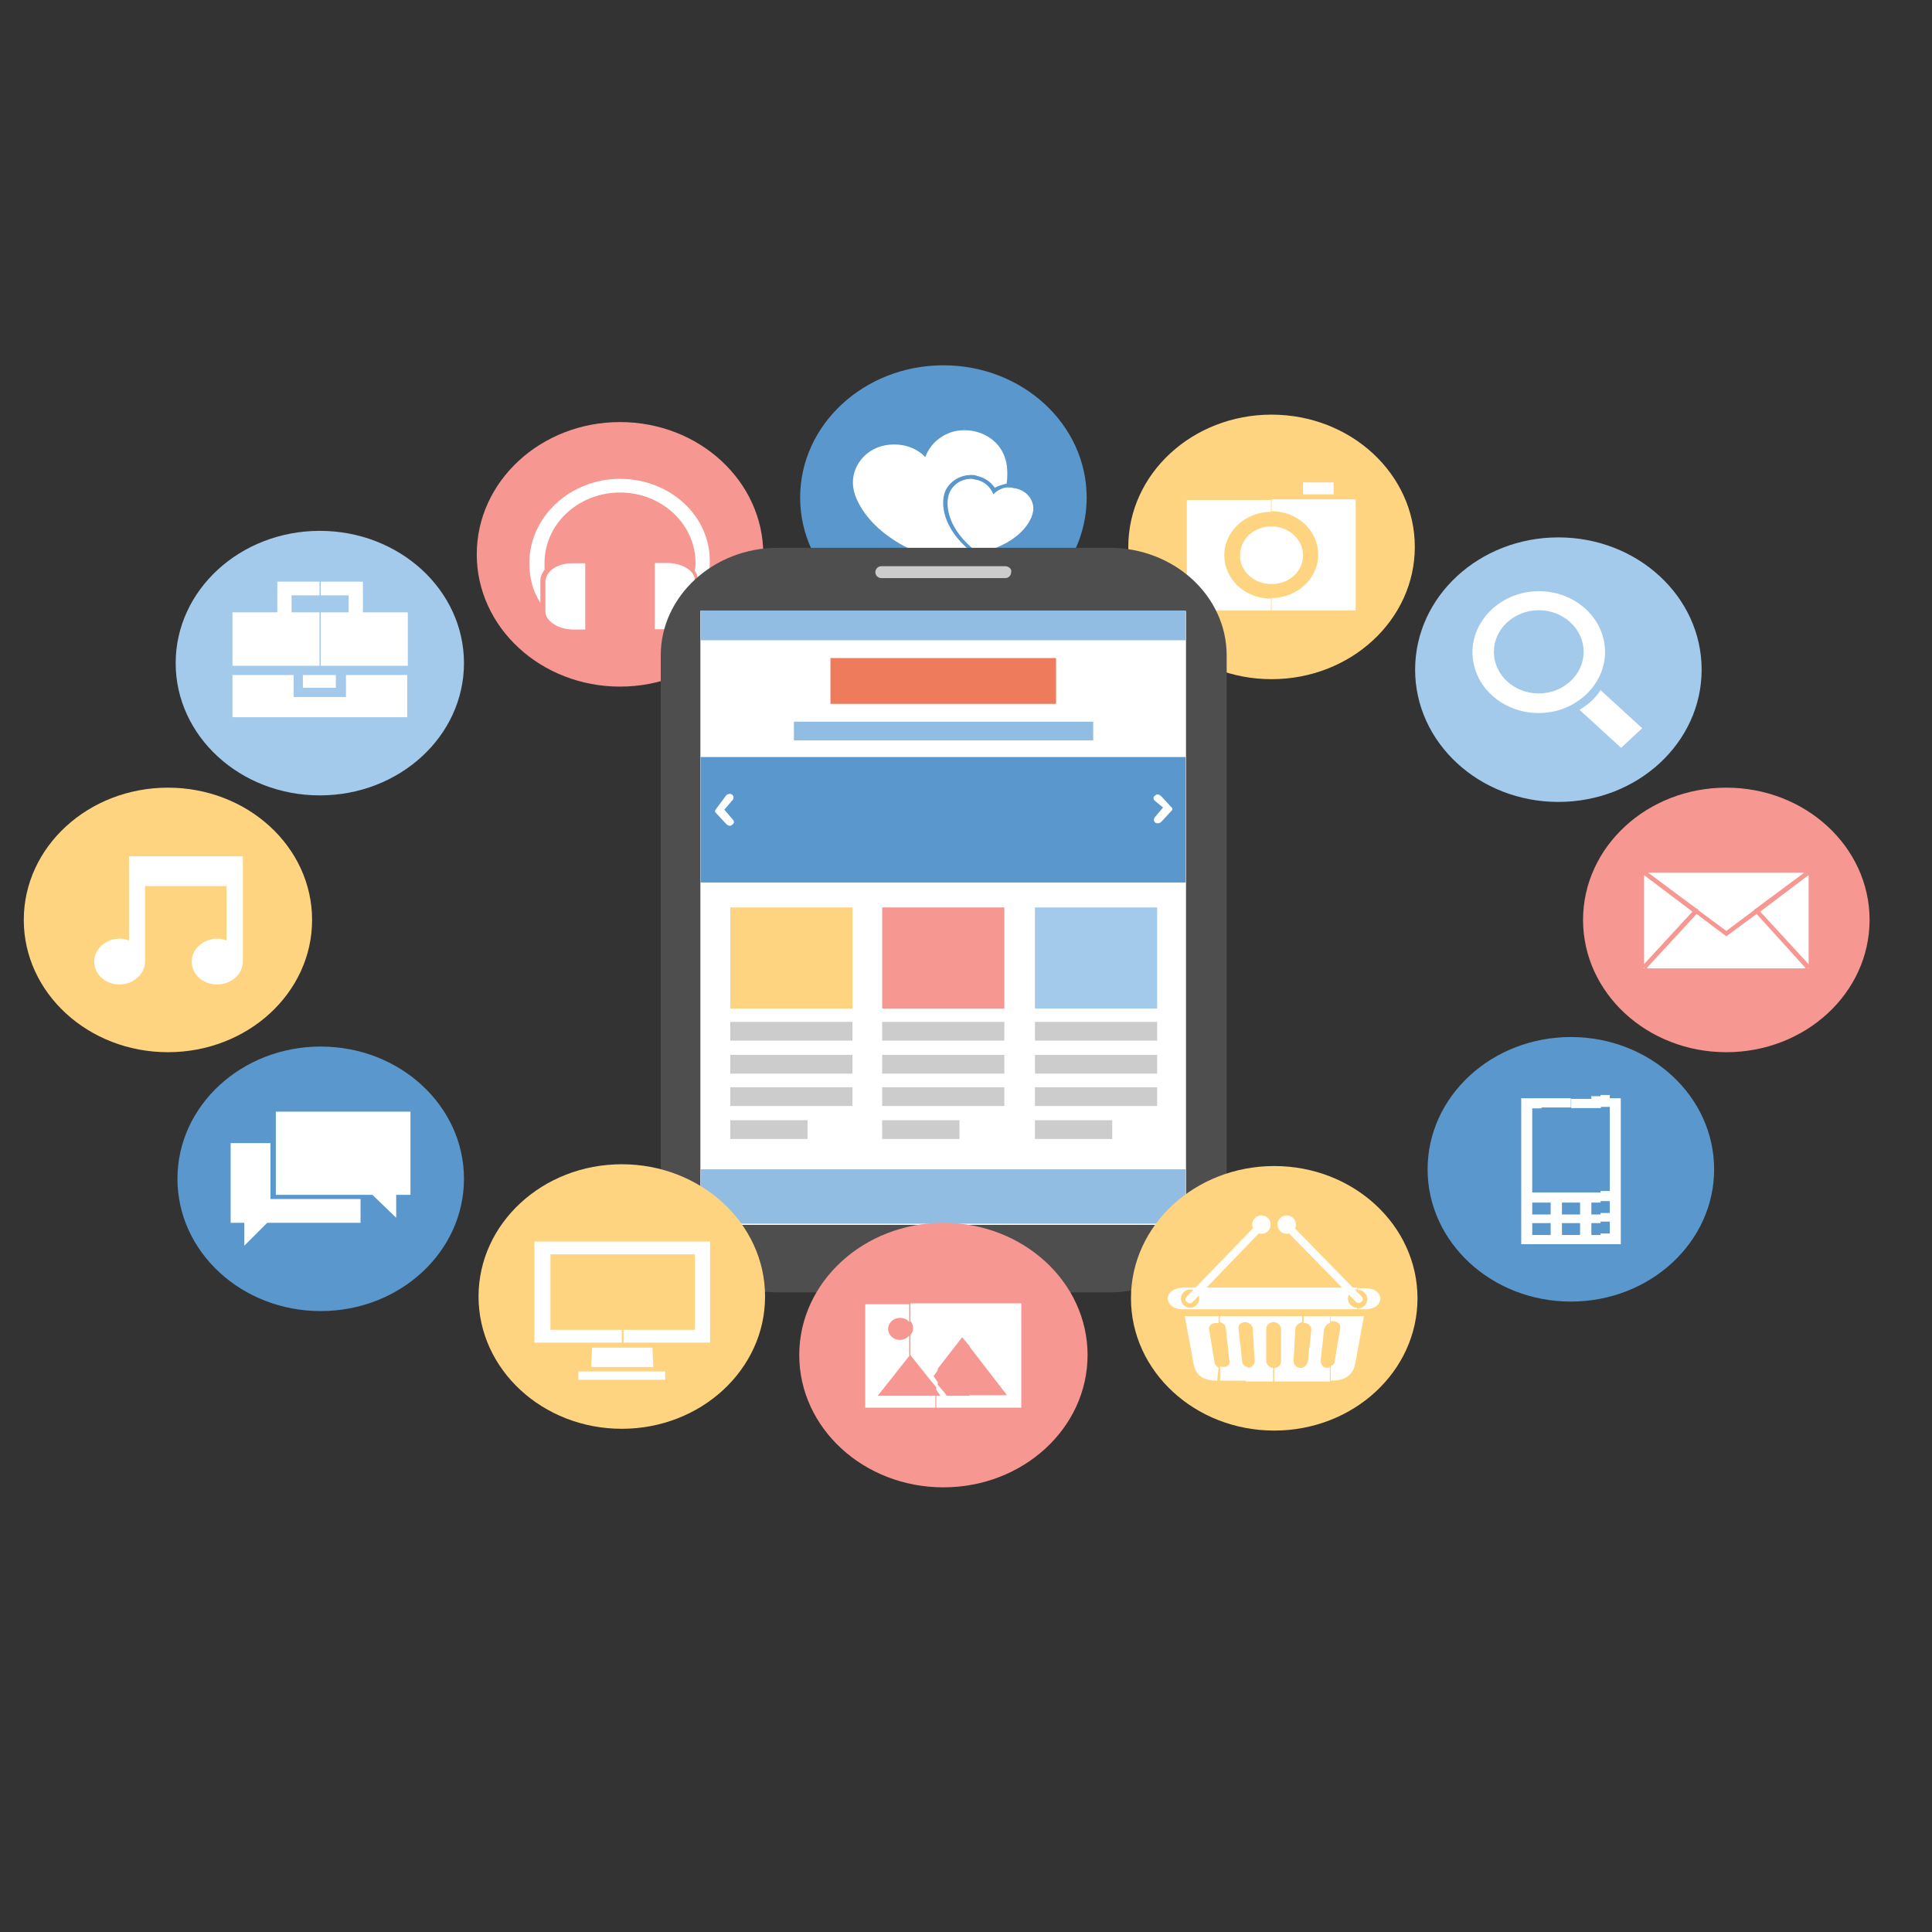 <?xml version="1.0" encoding="utf-8"?>
<!-- Generator: Adobe Illustrator 21.0.2, SVG Export Plug-In . SVG Version: 6.00 Build 0)  -->
<svg version="1.1" id="Layer_1" xmlns="http://www.w3.org/2000/svg" xmlns:xlink="http://www.w3.org/1999/xlink" x="0px" y="0px"
	 viewBox="0 0 650 650" style="enable-background:new 0 0 650 650;" xml:space="preserve">
<rect x="0" y="0" width="650" height="650" fill="#333333" stroke="none"/>
<style type="text/css">
	.Drop_x0020_Shadow{fill:none;}
	.Outer_x0020_Glow_x0020_5_x0020_pt{fill:none;}
	.Blue_x0020_Neon{fill:none;stroke:#8AACDA;stroke-width:7;stroke-linecap:round;stroke-linejoin:round;}
	.Chrome_x0020_Highlight{fill:url(#SVGID_1_);stroke:#FFFFFF;stroke-width:0.363;stroke-miterlimit:1;}
	.Jive_GS{fill:#FFDD00;}
	.Alyssa_GS{fill:#A6D0E4;}
	.st0{fill:#5997CC;}
	.st1{fill:#FFFFFF;}
	.st2{fill:#F69791;}
	.st3{fill:#FFD480;}
	.st4{fill:#A3C9EB;}
	.st5{fill:#4E4E4E;}
	.st6{fill:#CDCCCC;}
	.st7{fill:#92BDE3;}
	.st8{fill:#ED7B5C;}
</style>
<linearGradient id="SVGID_1_" gradientUnits="userSpaceOnUse" x1="0" y1="0" x2="6.123234e-17" y2="-1">
	<stop  offset="0" style="stop-color:#656565"/>
	<stop  offset="0.618" style="stop-color:#1B1B1B"/>
	<stop  offset="0.629" style="stop-color:#545454"/>
	<stop  offset="0.983" style="stop-color:#3E3E3E"/>
</linearGradient>
<g>
	<ellipse class="st0" cx="107.9" cy="396.6" rx="48.2" ry="44.5"/>
	<g>
		<polygon class="st1" points="82.2,419.1 89.9,411.4 121.3,411.4 121.3,403.4 92.8,403.4 91,403.4 91,402 91,384.6 77.6,384.6 
			77.6,411.4 82.2,411.4 		"/>
		<polygon class="st1" points="138.1,374 92.8,374 92.8,384.6 92.8,402 121.3,402 125.3,402 133.3,409.7 133.3,402 138.1,402 		"/>
	</g>
</g>
<g>
	<ellipse class="st2" cx="580.8" cy="309.5" rx="48.2" ry="44.5"/>
	<g>
		<polygon class="st1" points="553.1,324.4 569.4,306.7 553.1,294.4 		"/>
		<polygon class="st1" points="608.5,324.4 608.5,294.4 592.2,306.7 		"/>
		<polygon class="st1" points="608.2,325.8 608.5,325.8 608.5,325.5 		"/>
		<polygon class="st1" points="553.1,325.8 553.4,325.8 553.1,325.5 		"/>
		<polygon class="st1" points="607.3,325.8 607.3,325.5 591,307.5 580.8,315 570.8,307.5 554.2,325.5 554.2,325.8 		"/>
		<polygon class="st1" points="570.5,305.5 571.1,305.8 571.6,306.4 580.8,313.2 589.9,306.4 590.5,305.8 591,305.5 607,293.6 
			554.5,293.6 		"/>
	</g>
</g>
<g>
	<ellipse class="st3" cx="427.8" cy="184" rx="48.2" ry="44.5"/>
	<g>
		<rect x="438.4" y="162.3" class="st1" width="10.3" height="4"/>
		<path class="st1" d="M427.8,205.4h28.3V168h-28.3v4l0,0l0,0c8.8,0,15.7,6.6,15.7,14.6c0,8-7.1,14.6-15.7,14.6l0,0V205.4z
			 M399.3,205.4h28.3v-4c-8.8,0-15.7-6.6-15.7-14.6c0-8,7.1-14.6,15.7-14.6v-4h-28.3V205.4z"/>
		<path class="st1" d="M427.8,196.5c6,0,10.6-4.3,10.6-9.7s-4.9-9.7-10.6-9.7c-6,0-10.6,4.3-10.6,9.7
			C417,192,421.8,196.5,427.8,196.5z"/>
	</g>
</g>
<g>
	<ellipse class="st0" cx="317.4" cy="167.4" rx="48.2" ry="44.5"/>
	<g>
		<path class="st1" d="M317.6,166.6c0.9-4,4.9-6.8,9.1-6.8c0.6,0,1.4,0,2,0.3c2.6,0.6,4.6,2,6,4c1.1-0.6,2.6-1.1,4-1.4
			c0.6-4.9-0.3-7.7-0.3-7.7c-1.7-7.1-9.1-11.4-16.8-10c-5.1,1.1-8.8,4.6-10.3,8.8c-3.1-3.4-8.3-4.9-13.4-4
			c-7.7,1.4-12.3,8.6-10.6,15.4c0,0,3.1,17.1,32.8,24.5c2-1.7,4-3.1,5.7-4.9C315.4,175.7,317.4,167.4,317.6,166.6z"/>
		<path class="st1" d="M341.6,164.3c-0.6,0-1.1-0.3-1.7-0.3c-0.6,0-1.1,0-1.4,0c-1.7,0.3-3.1,1.1-4.3,2.3c-0.9-2.3-2.9-4.3-5.7-4.9
			c-0.6,0-1.1-0.3-1.7-0.3c-3.7,0-6.8,2.3-7.7,5.7c0,0-2.6,8,7.4,17.1c0.9,0.9,1.7,1.4,2.6,2.3c16.6-4,18.3-13.4,18.3-13.4
			C348.5,169.1,345.9,165.1,341.6,164.3z"/>
	</g>
</g>
<g>
	<ellipse class="st4" cx="107.6" cy="223.1" rx="48.5" ry="44.5"/>
	<g>
		<polygon class="st1" points="116.4,234.5 98.8,234.5 98.8,227.1 78.2,227.1 78.2,241.3 137,241.3 137,227.1 116.4,227.1 		"/>
		<rect x="101.9" y="227.1" class="st1" width="11.1" height="4.3"/>
		<path class="st1" d="M122.2,195.7h-14.3v4.6h9.4v5.7h-9.4v18h8.8h20.5v-18h-15.1V195.7z M107.6,195.7H93.3v10.3H78.2v18h20.5h8.8
			v-18h-9.4l0,0v-5.7h9.4V195.7z"/>
	</g>
</g>
<g>
	<ellipse class="st0" cx="528.5" cy="393.4" rx="48.2" ry="44.5"/>
	<g>
		<path class="st1" d="M538.5,418.6h6.8v-49.1h-3.7v-1.1h-3.1v4h3.1v28.3l0,0h-3.1v3.4h3.1v4l0,0h-3.1v2.9h3.1v4l0,0h-3.1
			L538.5,418.6L538.5,418.6z M535.4,368.6v1.1h-6.8v3.1h10v-4h-3.1V368.6z M528.5,418.6h10v-3.1h-3.1v-4h3.1v-2.9h-3.1v-4h3.1v-3.4
			h-10v3.4h3.1v4l0,0h-3.1v2.9h3.1v4l0,0h-3.1V418.6z M528.5,369.5h-10v3.1h10V369.5L528.5,369.5z M518.6,418.6h10v-3.1h-3.1v-4h3.1
			v-2.9h-3.1v-4h3.1v-3.4h-10v3.4h3.1v4l0,0h-3.1v2.9h3.1v4l0,0h-3.1V418.6z M518.6,369.5h-6.8v49.1h6.8v-3.1h-3.1v-4h3.1v-2.9h-3.1
			v-4h3.1v-3.4h-3.1v-28.3h3.1V369.5z"/>
	</g>
</g>
<g>
	<ellipse class="st2" cx="208.6" cy="186.5" rx="48.2" ry="44.5"/>
	<g>
		<path class="st1" d="M208.6,161.1c-16.8,0-30.5,12.8-30.5,28.3c0,4.9,1.1,9.4,3.7,13.4v-7.4c0-1.4,0.6-2.6,1.4-3.7
			c0-0.9,0-1.4,0-2.3c0-13.1,11.4-23.7,25.4-23.7c14,0,25.4,10.6,25.4,23.7c0,0.9,0,1.7-0.3,2.6c0.9,1.1,1.1,2.3,1.1,3.4v8
			c2.6-4.3,4-9.1,4-14C239.2,173.7,225.5,161.1,208.6,161.1z"/>
		<path class="st1" d="M183.8,194.2c0,0.3-0.3,0.9-0.3,1.1v7.1v3.4c0,3.1,4.3,6,9.4,6h4v-22.3h-4
			C188.4,189.4,184.7,191.4,183.8,194.2z"/>
		<path class="st1" d="M233.7,205.9v-3.4v-7.1c0-0.3,0-0.6,0-0.9c-0.6-2.9-4.6-5.1-9.4-5.1h-4v22.3h4
			C229.5,211.9,233.7,209.4,233.7,205.9z"/>
	</g>
</g>
<g>
	<ellipse class="st3" cx="56.5" cy="309.5" rx="48.5" ry="44.5"/>
	<g>
		<path class="st1" d="M40.2,331.2c4.6,0,8.6-3.4,8.6-7.7l0,0v-25.4h27.4v18.3c-0.9-0.3-2-0.6-3.1-0.6c-4.6,0-8.6,3.4-8.6,7.7
			s3.7,7.7,8.6,7.7c4.6,0,8.6-3.4,8.6-7.7l0,0l0,0v-25.4v-10h-5.4H48.8h-5.4v10v18.3c-0.9-0.3-2-0.6-3.1-0.6c-4.6,0-8.6,3.4-8.6,7.7
			S35.4,331.2,40.2,331.2z"/>
	</g>
</g>
<g>
	<ellipse class="st4" cx="524.3" cy="225.3" rx="48.2" ry="44.5"/>
	<path class="st1" d="M517.7,239.9c12.3,0,22.3-9.4,22.3-20.5c0-11.4-10-20.5-22.3-20.5c-12.3,0-22.3,9.4-22.3,20.5
		C495.4,230.8,505.4,239.9,517.7,239.9z"/>
	<path class="st4" d="M517.7,233.3c8.3,0,15.1-6.3,15.1-14c0-7.7-6.8-14-15.1-14c-8.3,0-15.1,6.3-15.1,14
		C502.6,227.1,509.4,233.3,517.7,233.3z"/>
	<path class="st1" d="M531.4,238.8l14,12.8l7.1-6.6l-14-12.8C536.8,234.8,534.5,237,531.4,238.8z"/>
</g>
<g>
	<g>
		<path class="st5" d="M373.3,184.3H261.7c-21.7,0-39.4,16.3-39.4,36.2v178.1c0,20,17.7,36.2,39.4,36.2h111.6
			c21.7,0,39.4-16.3,39.4-36.2V220.5C412.7,200.5,395,184.3,373.3,184.3z"/>
		<path class="st1" d="M398.4,205.4H236.3c-0.3,0-0.6,0.3-0.6,0.6v205.5c0,0.3,0.3,0.6,0.6,0.6h162.1c0.3,0,0.6-0.3,0.6-0.6V205.9
			C399,205.7,398.7,205.4,398.4,205.4z"/>
		<path class="st6" d="M338.2,190.5h-41.7c-1.1,0-2,0.9-2,2l0,0c0,1.1,0.9,2,2,2h41.7c1.1,0,2-0.9,2-2l0,0
			C340.5,191.4,339.3,190.5,338.2,190.5z"/>
		<path class="st6" d="M317.4,429.4c3.7,0,6.8-2.9,6.8-6.6c0-3.4-3.1-6.6-6.8-6.6c-3.7,0-6.8,2.9-6.8,6.6
			C310.5,426.5,313.6,429.4,317.4,429.4z"/>
	</g>
	<g>
		<rect x="235.7" y="205.4" class="st1" width="163.2" height="206.6"/>
		<rect x="235.7" y="205.4" class="st7" width="163.2" height="10"/>
		<rect x="279.4" y="221.4" class="st8" width="75.9" height="15.4"/>
		<rect x="235.7" y="254.7" class="st0" width="163.2" height="42.2"/>
		<rect x="267.1" y="242.8" class="st7" width="100.7" height="6.3"/>
		<rect x="245.7" y="305.3" class="st3" width="41.1" height="34"/>
		<rect x="296.8" y="305.3" class="st2" width="41.1" height="34"/>
		<rect x="348.2" y="305.3" class="st4" width="41.1" height="34"/>
		<rect x="235.7" y="393.4" class="st7" width="163.2" height="18.3"/>
		<g>
			<rect x="245.7" y="343.8" class="st6" width="41.1" height="6.3"/>
			<rect x="245.7" y="354.9" class="st6" width="41.1" height="6.3"/>
			<rect x="245.7" y="365.8" class="st6" width="41.1" height="6.3"/>
			<rect x="245.7" y="376.9" class="st6" width="26" height="6.3"/>
			<rect x="296.8" y="343.8" class="st6" width="41.1" height="6.3"/>
			<rect x="296.8" y="354.9" class="st6" width="41.1" height="6.3"/>
			<rect x="296.8" y="365.8" class="st6" width="41.1" height="6.3"/>
			<rect x="296.8" y="376.9" class="st6" width="26" height="6.3"/>
			<rect x="348.2" y="343.8" class="st6" width="41.1" height="6.3"/>
			<rect x="348.2" y="354.9" class="st6" width="41.1" height="6.3"/>
			<rect x="348.2" y="365.8" class="st6" width="41.1" height="6.3"/>
			<rect x="348.2" y="376.9" class="st6" width="26" height="6.3"/>
		</g>
		<path class="st1" d="M388.4,269.3c-0.6-0.6-0.3-1.4,0.3-1.7c0.6-0.6,1.4-0.3,2,0.3l3.7,4l0,0l0,0l0,0l0,0l0,0l0,0l0,0l0,0l0,0
			c0,0,0,0,0,0.3l0,0l0,0l0,0l0,0l0,0l0,0l0,0c0,0,0,0,0,0.3l0,0l0,0l0,0l0,0l0,0l0,0l0,0l0,0l0,0l-3.7,4c-0.6,0.6-1.4,0.6-2,0.3
			c-0.6-0.6-0.6-1.1-0.3-1.7l2.9-3.4L388.4,269.3z"/>
		<path class="st1" d="M244.3,267.6c0.6-0.6,1.4-0.6,2-0.3c0.6,0.6,0.6,1.1,0.3,1.7l-2.9,3.4l2.9,3.4c0.6,0.6,0.3,1.4-0.3,1.7
			c-0.6,0.6-1.4,0.3-2-0.3l-3.7-4l0,0l0,0l0,0l0,0l0,0l0,0l0,0l0,0l0,0c0,0,0,0,0-0.3l0,0l0,0l0,0l0,0l0,0l0,0l0,0c0,0,0,0,0-0.3
			l0,0l0,0l0,0l0,0l0,0l0,0l0,0l0,0l0,0L244.3,267.6z"/>
	</g>
</g>
<g>
	<ellipse class="st2" cx="317.4" cy="455.9" rx="48.5" ry="44.5"/>
	<g>
		<path class="st1" d="M326.2,473.6h17.4v-35.1h-17.4v14.6l12.6,16.3h-12.6V473.6z M315.1,473.6h11.1v-4h-7.7l-0.6-0.9l-2.9-3.4v2.3
			l1.4,2h-1.4V473.6L315.1,473.6z M326.2,438.5h-11.1v22.5l8.6-11.1l0,0l2.6,3.1V438.5z M305.9,473.6h8.8v-4h-6.6h-2.6v4H305.9z
			 M315.1,438.5h-8.8v6c0.6,0.6,0.9,1.4,0.9,2.3c0,0.9-0.3,1.7-0.9,2.3v6.8l0,0l6.6,8.3l2.6,3.1v-2.3l-1.4-2l1.4-2v-22.5H315.1z
			 M291.1,473.6h14.8v-4h-10.6l0,0l10.6-13.4v-6.8c-0.9,0.9-2,1.4-3.1,1.4c-2.3,0-4-1.7-4-3.7c0-2,1.7-3.7,4-3.7l0,0
			c1.4,0,2.6,0.6,3.1,1.4v-6h-14.8V473.6z"/>
	</g>
</g>
<g>
	<ellipse class="st3" cx="209.2" cy="436.2" rx="48.2" ry="44.5"/>
	<g>
		<polygon class="st1" points="199.2,453.4 198.9,459.9 219.8,459.9 219.5,453.4 		"/>
		<path class="st1" d="M219.5,451.7h19.4v-34h-29.4v4.3h24.3v25.4h-14.3h-9.7v4.3H219.5z M209.2,417.7h-29.4v34h19.4h10v-4.3h-9.7
			h-14.3l0,0V422h24.3v-4.3H209.2z"/>
		<polygon class="st1" points="194.6,461.4 194.6,464.2 223.8,464.2 223.8,461.4 219.8,461.4 198.6,461.4 		"/>
	</g>
</g>
<g>
	<ellipse class="st3" cx="428.7" cy="436.8" rx="48.2" ry="44.5"/>
	<g>
		<path class="st1" d="M456.9,440.5h2.3c6.8,0,7.1-7.1,0-7.1h-2.3v0.6c1.7,0,3.1,1.4,3.1,3.1c0,1.7-1.4,3.1-3.1,3.1V440.5z
			 M400.4,440.5h56.2V440c-1.7,0-3.1-1.4-3.1-3.1c0-1.7,1.4-3.1,3.1-3.1v-0.6c-18.8,0-37.7,0-56.2,0v0.6l0,0c1.7,0,3.1,1.4,3.1,3.1
			c0,1.7-1.4,3.1-3.1,3.1l0,0V440.5z M398.1,440.5h2.3V440c-1.7,0-3.1-1.4-3.1-3.1c0-1.7,1.4-3.1,3.1-3.1v-0.6h-2.3
			C391,433.4,391.3,440.5,398.1,440.5z"/>
		<ellipse class="st1" cx="432.9" cy="412" rx="3.1" ry="3.1"/>
		<path class="st1" d="M458.1,436.2l-22.3-22.8c-0.6-0.6-1.4-0.6-2,0l0,0c-0.6,0.6-0.6,1.4,0,1.7l22.3,22.8c0.6,0.6,1.4,0.6,2,0l0,0
			C458.6,437.7,458.6,436.8,458.1,436.2z"/>
		<ellipse class="st1" cx="424.4" cy="412" rx="3.1" ry="3.1"/>
		<path class="st1" d="M399.3,436.2l24.3-25.1c0.6-0.6,1.4-0.6,2,0l0,0c0.6,0.6,0.6,1.4,0,1.7L401.3,438c-0.6,0.6-1.4,0.6-2,0l0,0
			C398.7,437.7,398.7,436.8,399.3,436.2z"/>
		<path class="st1" d="M447.5,442.8h11.4l-2.9,15.7c-0.6,3.4-2.6,6-8,6h-0.3v-4.9c0.9-0.3,1.4-1.1,1.4-2c0.3-1.7,0.6-3.7,0.9-5.4
			s0.6-3.7,0.9-5.4c0.3-1.1-0.9-2.3-2.3-2.3l0,0c-0.3,0-0.6,0-0.9,0v-1.7H447.5z M438.1,442.8h9.4v2.3c-1.1,0.3-1.7,1.1-2,2
			c-0.3,1.7-0.3,3.7-0.6,5.4c-0.3,1.7-0.3,3.7-0.6,5.4c0,1.1,0.9,2.3,2,2.3l0,0c0.3,0,0.9,0,1.1-0.3v4.9h-9.4v-4.6
			c1.1-0.3,1.7-1.1,2-2c0.3-1.7,0.3-3.7,0.6-5.4c0.3-1.7,0.3-3.7,0.6-5.4c0-1.1-0.9-2.3-2.3-2.3l0,0h-0.3v-2.3H438.1z M428.7,442.8
			h9.4v2c-1.1,0.3-2.3,1.1-2.3,2.3c0,1.7-0.3,3.7-0.3,5.4c0,1.7-0.3,3.7-0.3,5.4c0,1.1,0.9,2.3,2.3,2.3l0,0c0.3,0,0.3,0,0.6,0v4.6
			h-9.4v-4.6c1.4,0,2.3-0.9,2.3-2.3c0-1.7,0-3.7,0-5.4c0-1.7,0-3.7,0-5.4c0-1.1-1.1-2.3-2.6-2.3l0,0l0,0v-2H428.7z M419.2,442.8h9.4
			v2c-1.4,0-2.6,0.9-2.6,2.3c0,1.7,0,3.7,0,5.4c0,1.7,0,3.7,0,5.4c0,1.1,1.1,2.3,2.3,2.3l0,0l0,0v4.6h-9.1v-4.6c0.3,0,0.3,0,0.6,0
			l0,0c1.1,0,2.3-0.9,2.3-2.3c0-1.7-0.3-3.7-0.3-5.4c0-1.7-0.3-3.7-0.3-5.4c0-1.1-1.1-2-2.3-2.3L419.2,442.8L419.2,442.8z
			 M409.8,442.8h9.4v2H419l0,0c-1.4,0-2.6,0.9-2.3,2.3c0.3,1.7,0.3,3.7,0.6,5.4c0.3,1.7,0.3,3.7,0.6,5.4c0,1.1,0.9,2,2,2v4.6h-9.4
			v-4.9c0.3,0.3,0.9,0.3,1.1,0.3l0,0c1.4,0,2.3-0.9,2-2.3c-0.3-1.7-0.3-3.7-0.6-5.4c-0.3-1.7-0.3-3.7-0.6-5.4c0-0.9-0.9-1.7-2-2v-2
			H409.8z M409.5,464.5c-5.7,0-7.4-2.6-8-6l-2.9-15.7h11.4v2.3c-0.3,0-0.6,0-0.9,0l0,0c-1.4,0-2.6,0.9-2.3,2.3
			c0.3,1.7,0.6,3.7,0.9,5.4c0.3,1.7,0.6,3.7,0.9,5.4c0,0.9,0.9,1.7,1.4,2L409.5,464.5L409.5,464.5z"/>
	</g>
</g>
</svg>
